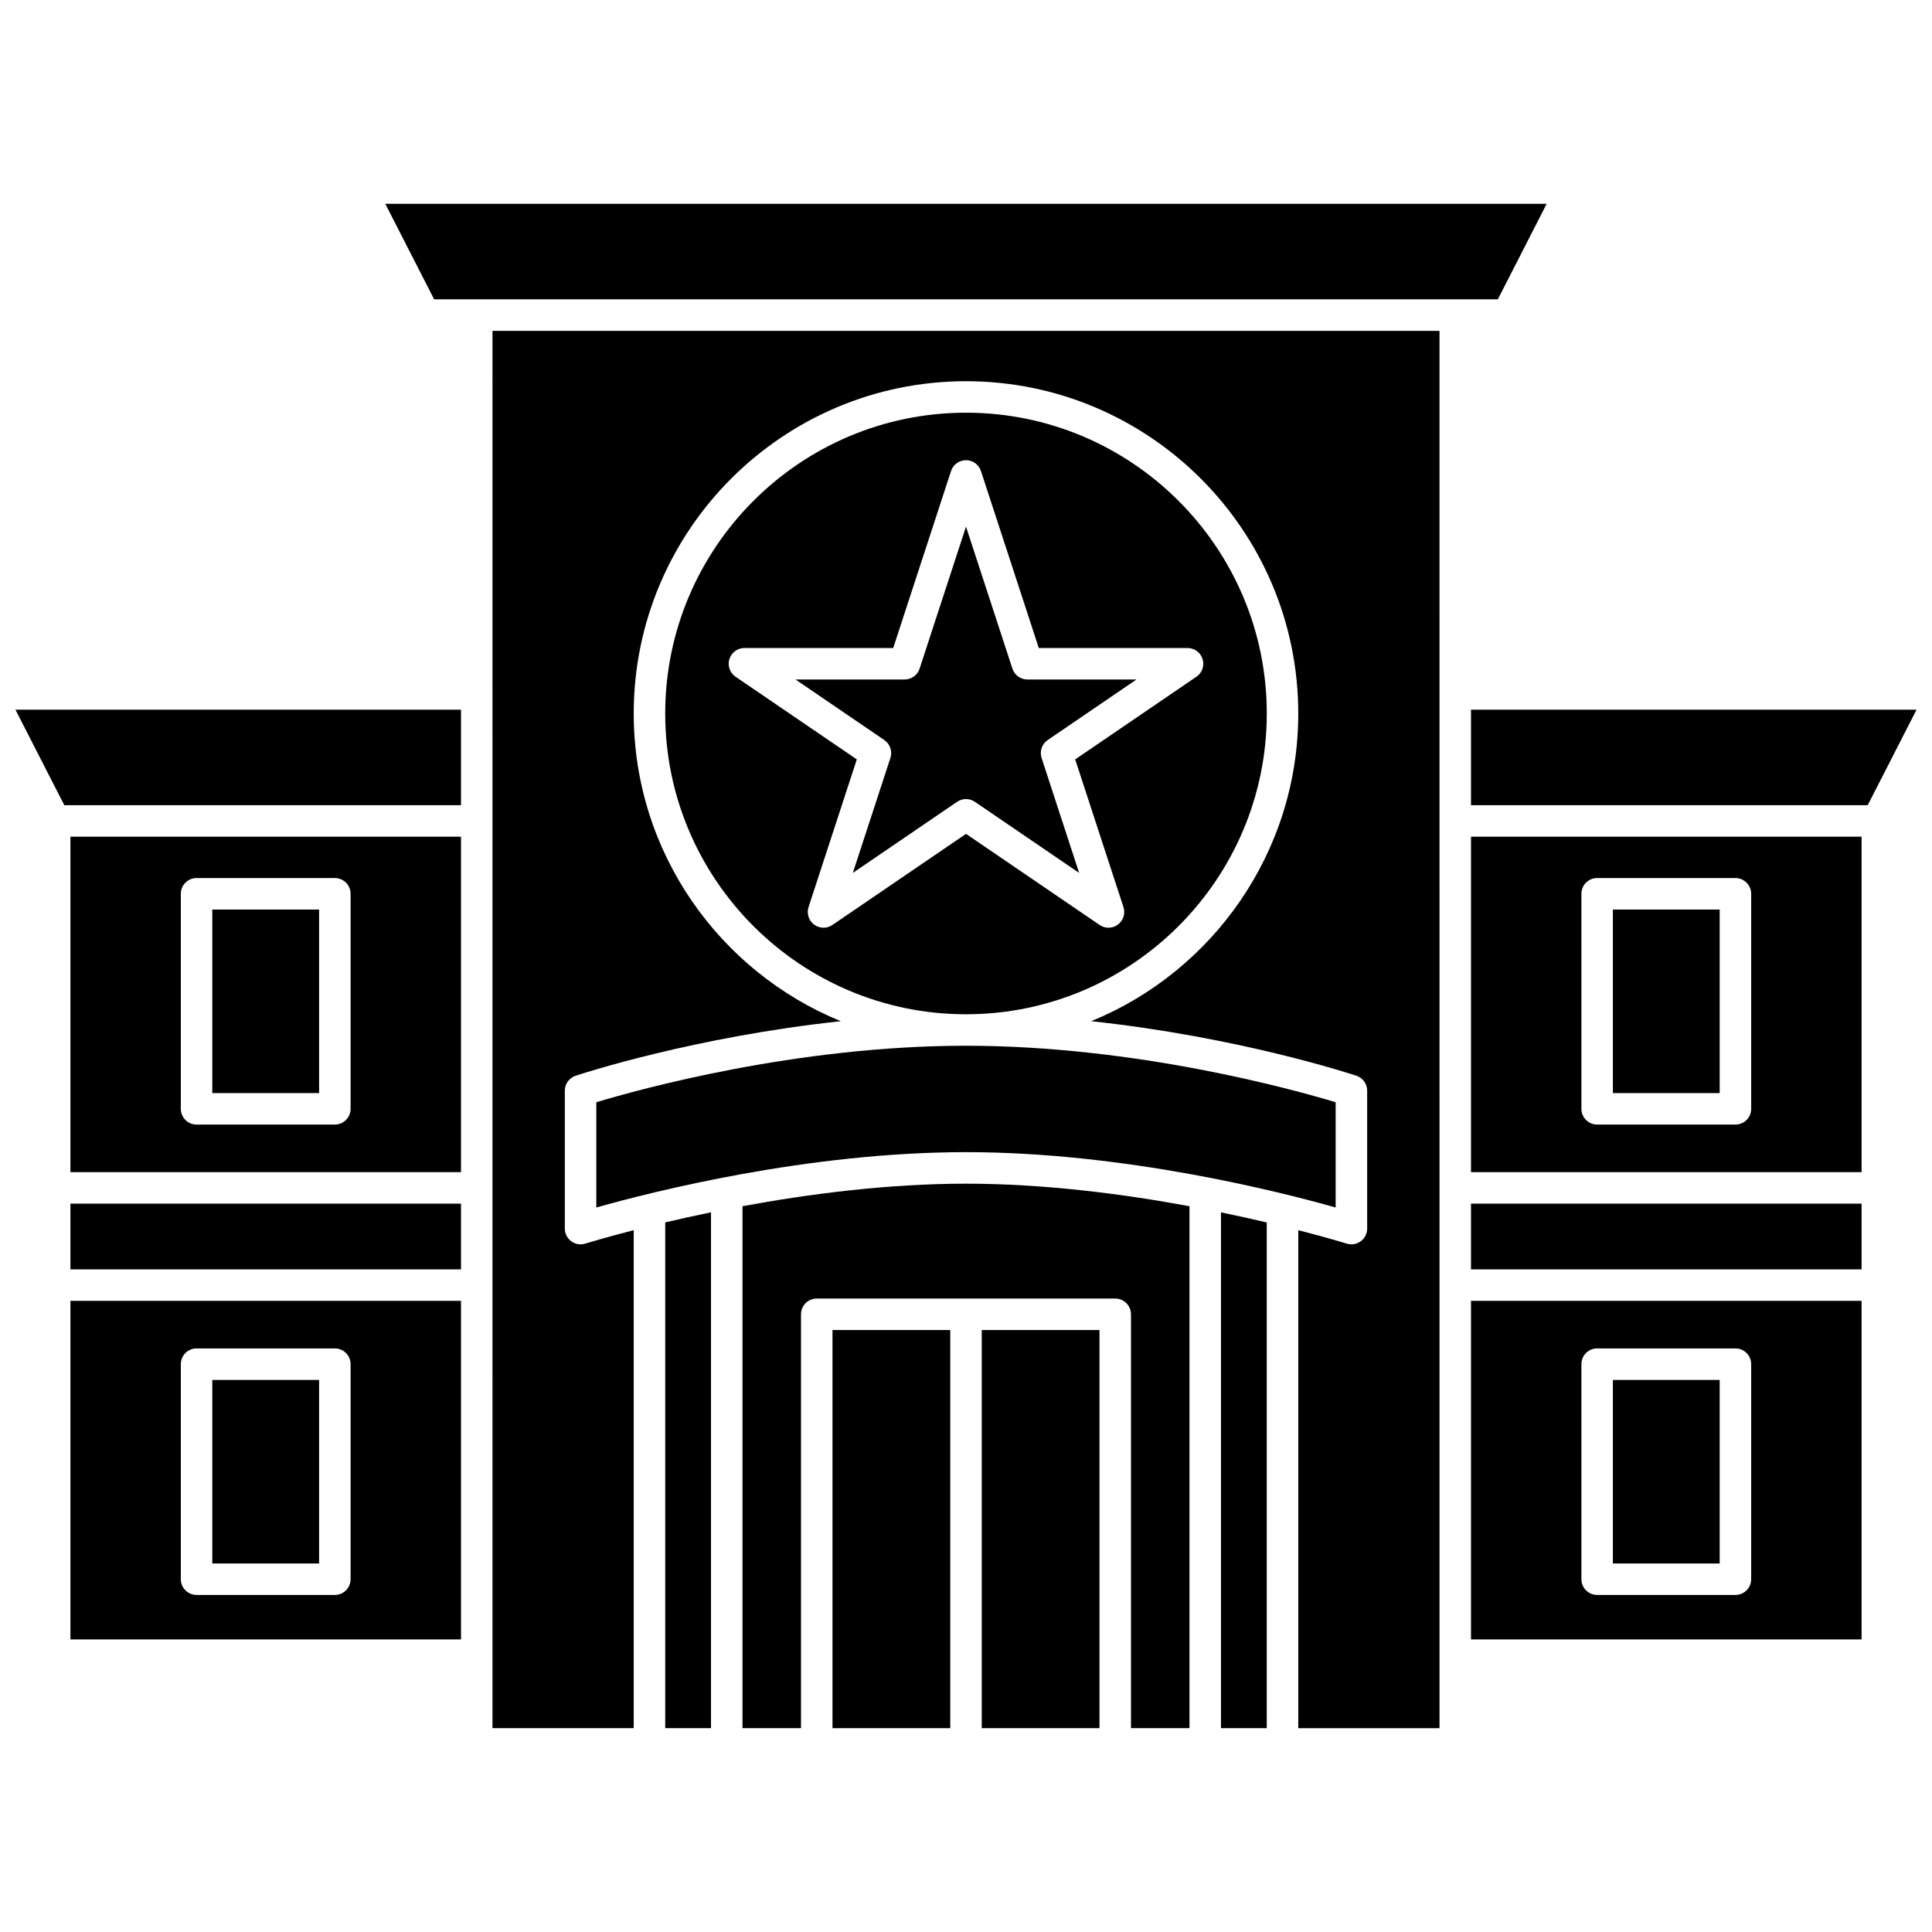 <?xml version="1.0" encoding="UTF-8"?>
<!-- Uploaded to: SVG Find, www.svgrepo.com, Generator: SVG Find Mixer Tools -->
<svg width="800px" height="800px" version="1.1" viewBox="144 144 512 512" xmlns="http://www.w3.org/2000/svg">
 <defs>
  <clipPath id="b">
   <path d="m148.09 332h118.91v26h-118.91z"/>
  </clipPath>
  <clipPath id="a">
   <path d="m533 332h118.9v26h-118.9z"/>
  </clipPath>
 </defs>
 <path d="m302.03 464c14.566-4.121 55.941-14.668 97.965-14.668 42.023 0 83.398 10.543 97.965 14.668v-27.895c-11.098-3.348-52.898-14.973-97.965-14.973-45.117 0-86.879 11.625-97.965 14.973z"/>
 <path d="m320.29 601.98h12.133v-136.7c-4.383 0.898-8.453 1.805-12.133 2.672z"/>
 <g clip-path="url(#b)">
  <path d="m161.04 357.39h105.13v-25.312h-118.07z"/>
 </g>
 <path d="m421.65 340.12 23.539-16.051h-28.926c-1.805 0-3.406-1.16-3.965-2.879l-12.297-37.629-12.297 37.629c-0.559 1.719-2.16 2.879-3.965 2.879h-28.926l23.539 16.051c1.535 1.047 2.191 2.977 1.613 4.742l-9.957 30.469 27.637-18.844c1.418-0.969 3.285-0.969 4.703 0l27.637 18.844-9.957-30.469c-0.57-1.766 0.086-3.695 1.621-4.742z"/>
 <path d="m364.62 496.47h31.207v105.51h-31.207z"/>
 <path d="m479.71 333.08c0-43.953-35.758-79.711-79.711-79.711s-79.711 35.758-79.711 79.711 35.758 79.711 79.711 79.711 79.711-35.758 79.711-79.711zm-39.441 55.938c-1.43 1.074-3.379 1.117-4.856 0.109l-35.41-24.145-35.41 24.145c-0.711 0.484-1.531 0.727-2.352 0.727-0.883 0-1.766-0.281-2.508-0.836-1.43-1.07-2.016-2.934-1.461-4.633l12.789-39.137-32.129-21.906c-1.512-1.031-2.176-2.93-1.637-4.676 0.539-1.75 2.156-2.941 3.988-2.941h39.426l15.324-46.891c0.559-1.719 2.16-2.879 3.965-2.879 1.805 0 3.406 1.16 3.965 2.879l15.324 46.891h39.426c1.832 0 3.449 1.195 3.988 2.941 0.539 1.75-0.125 3.644-1.637 4.676l-32.129 21.906 12.789 39.137c0.559 1.695-0.027 3.559-1.457 4.633z"/>
 <path d="m200.26 509.7h28.305v48.641h-28.305z"/>
 <path d="m162.66 454.63h103.51v-88.895l-103.51-0.004zm29.258-73.766c0-2.305 1.867-4.172 4.172-4.172h36.648c2.305 0 4.172 1.867 4.172 4.172v56.988c0 2.305-1.867 4.172-4.172 4.172h-36.648c-2.305 0-4.172-1.867-4.172-4.172z"/>
 <path d="m540.94 223.33 12.941-25.312h-307.77l12.941 25.312z"/>
 <path d="m162.66 462.98h103.51v17.418h-103.51z"/>
 <path d="m200.26 385.04h28.305v48.641h-28.305z"/>
 <path d="m162.66 578.46h103.51v-89.723h-103.51zm29.258-72.945c0-2.305 1.867-4.172 4.172-4.172h36.648c2.305 0 4.172 1.867 4.172 4.172v56.988c0 2.305-1.867 4.172-4.172 4.172h-36.648c-2.305 0-4.172-1.867-4.172-4.172z"/>
 <path d="m533.83 462.98h103.51v17.418h-103.51z"/>
 <path d="m571.43 385.04h28.305v48.641h-28.305z"/>
 <path d="m533.83 578.46h103.51v-89.723h-103.51zm29.258-72.945c0-2.305 1.867-4.172 4.172-4.172h36.648c2.305 0 4.172 1.867 4.172 4.172v56.988c0 2.305-1.867 4.172-4.172 4.172h-36.645c-2.305 0-4.172-1.867-4.172-4.172z"/>
 <path d="m533.83 454.63h103.51v-88.895h-103.51zm29.258-73.766c0-2.305 1.867-4.172 4.172-4.172h36.648c2.305 0 4.172 1.867 4.172 4.172v56.988c0 2.305-1.867 4.172-4.172 4.172h-36.645c-2.305 0-4.172-1.867-4.172-4.172z"/>
 <g clip-path="url(#a)">
  <path d="m533.83 332.08v25.312h105.13l12.941-25.312z"/>
 </g>
 <path d="m571.43 509.7h28.305v48.641h-28.305z"/>
 <path d="m340.77 463.66v138.32h15.504v-109.68c0-2.305 1.867-4.172 4.172-4.172h79.102c2.305 0 4.172 1.867 4.172 4.172v109.68h15.504v-138.32c-17.391-3.215-38.375-5.973-59.23-5.973-20.848 0-41.832 2.758-59.223 5.973z"/>
 <path d="m274.51 601.98h37.43v-131.97c-7.926 2.035-12.68 3.512-12.832 3.559-1.266 0.402-2.652 0.172-3.719-0.617-1.07-0.785-1.703-2.035-1.703-3.363v-36.547c0-1.797 1.152-3.394 2.859-3.961 1.578-0.523 31.43-10.305 70.277-14.453-32.152-13.129-54.879-44.727-54.879-81.547 0-48.555 39.5-88.055 88.055-88.055s88.055 39.5 88.055 88.055c0 36.82-22.727 68.414-54.879 81.547 38.848 4.148 68.699 13.93 70.277 14.453 1.707 0.566 2.859 2.16 2.859 3.961v36.547c0 1.328-0.633 2.578-1.703 3.363-0.723 0.531-1.59 0.809-2.469 0.809-0.418 0-0.844-0.062-1.25-0.191-0.152-0.047-4.906-1.523-12.832-3.559v131.97h37.43l-0.004-370.3h-250.97z"/>
 <path d="m467.57 601.98h12.133v-134.02c-3.684-0.867-7.75-1.77-12.133-2.672z"/>
 <path d="m404.17 496.47h31.207v105.51h-31.207z"/>
</svg>